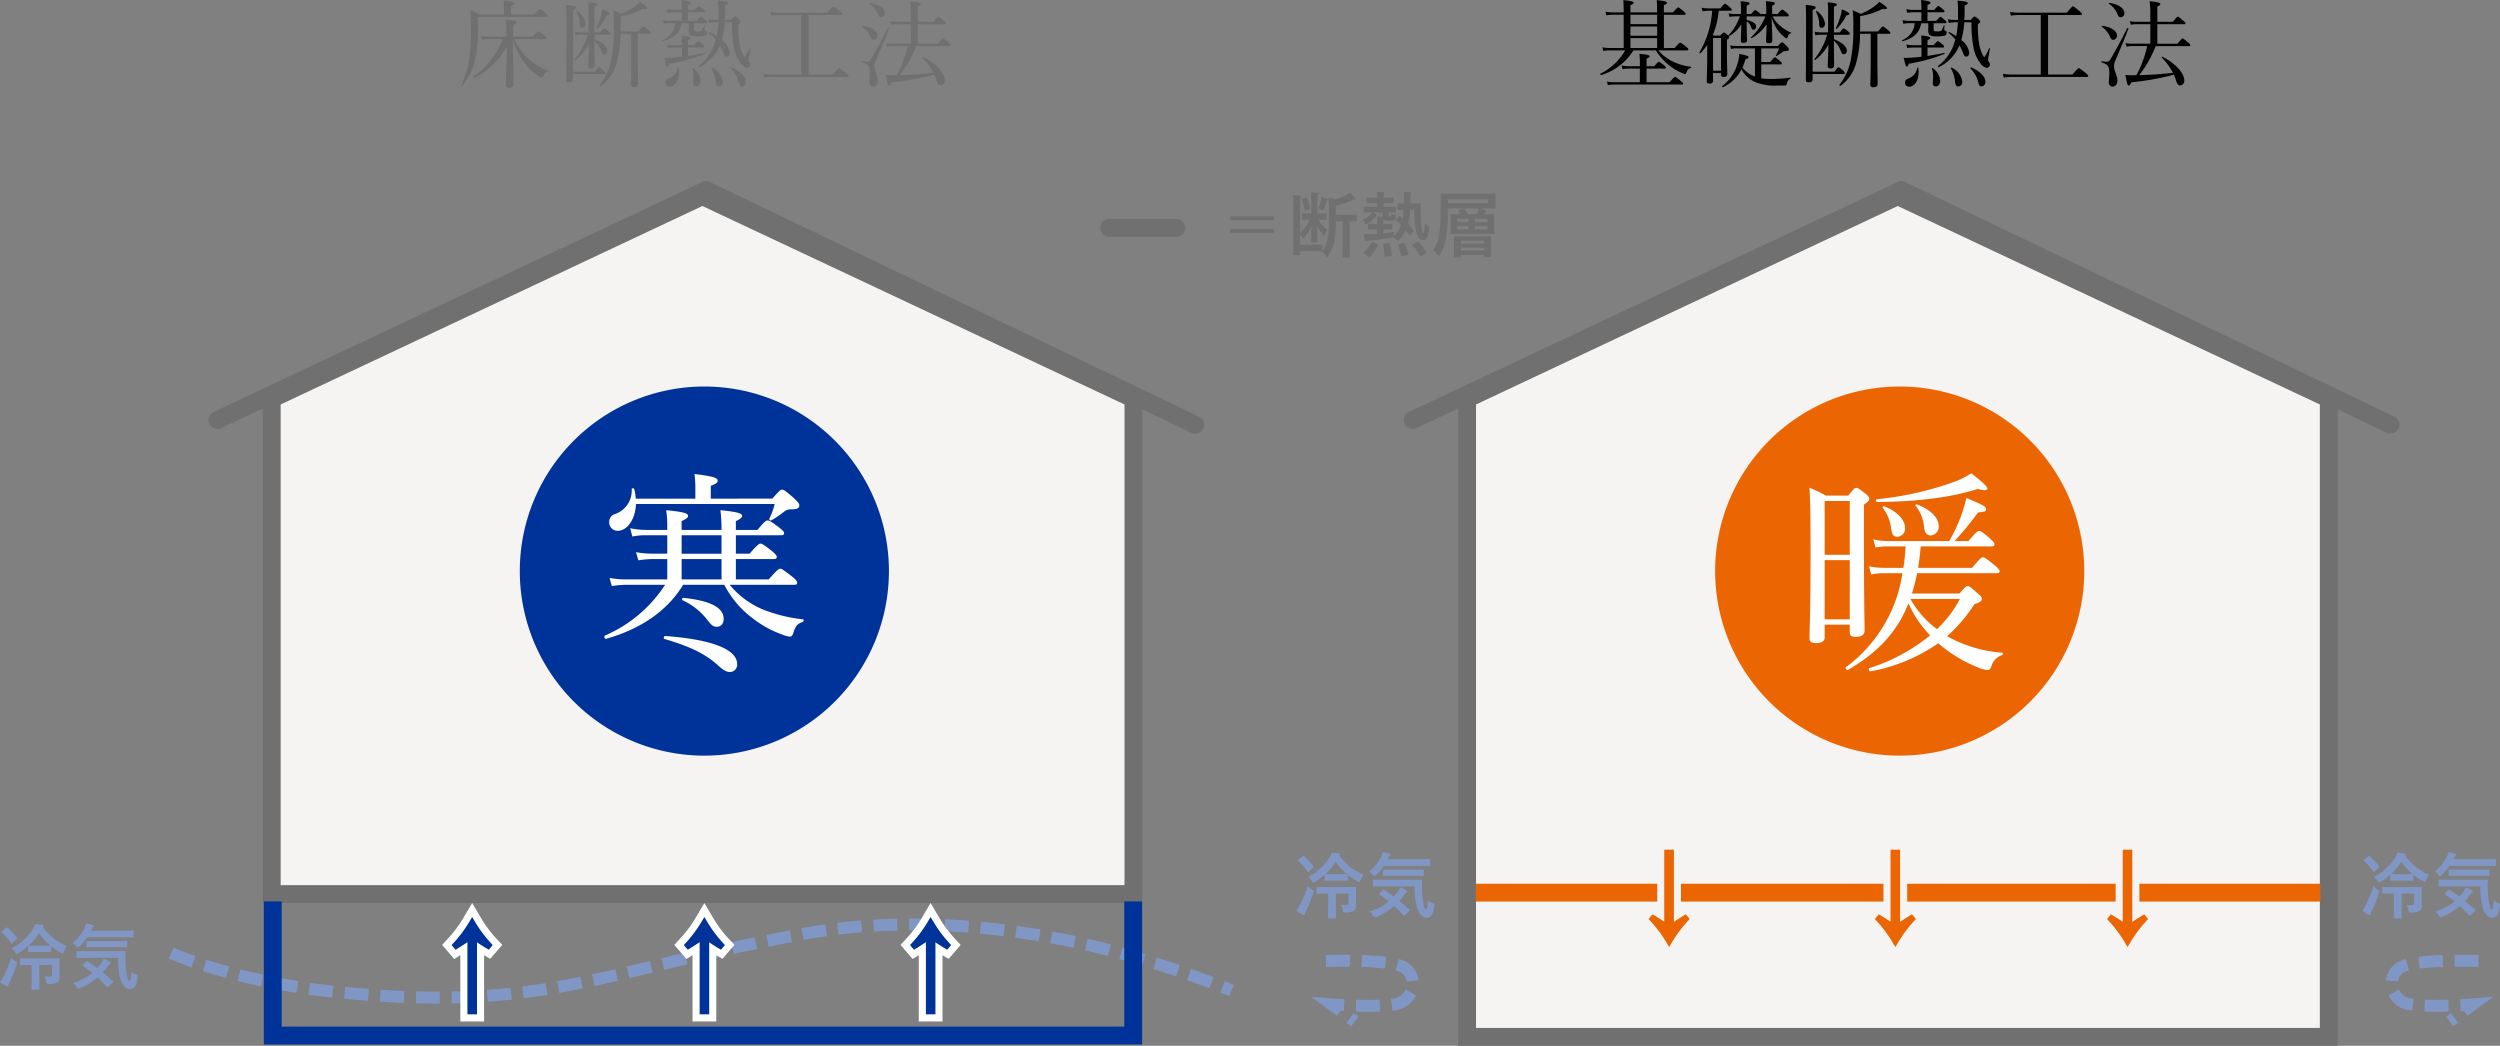 <svg xmlns="http://www.w3.org/2000/svg" width="419.911" height="175.656" viewBox="0 0 419.911 175.656">
  <rect x="0" y="0" width="419.911" height="175.656" fill="#808080" stroke="none"/>
  <g id="Group_76084" data-name="Group 76084" transform="translate(-765.178 -3458.064)">
    <path id="Path_381786" data-name="Path 381786" d="M-9277.915-12138.738s9.825,4.467,25.538,6.289,28.571,1.6,41.9-1.033,18.524-4.693,38.566-8.436,41.1-.256,53.183,3.141a168.46,168.46,0,0,1,18.915,6.328" transform="translate(10071.849 15756.881)" fill="none" stroke="#8097c6" stroke-width="2" stroke-dasharray="4 2"/>
    <path id="Path_381752" data-name="Path 381752" d="M5.048,0,3.669,2.34l0,0v.01l-.075.127A20.325,20.325,0,0,1,1.023,5.929L0,7.037,2.037,9.4l1.027-.645V19.895H7.05V8.763l1.031.614L10.1,7.038,9.073,5.929A20.3,20.3,0,0,1,6.506,2.474Z" transform="translate(916.436 3609.739)" fill="#fff"/>
    <path id="Path_381753" data-name="Path 381753" d="M3.348,0,2.984.619A21.573,21.573,0,0,1,.256,4.29L0,4.567l.586.682.308-.194c.605-.38,1.143-.728,1.739-1.127v12.2H4.081V3.95c.594.409,1.129.752,1.73,1.11l.305.182L6.7,4.568,6.441,4.29A21.583,21.583,0,0,1,3.713.619ZM2.342,3.105q.532-.71,1.006-1.46.478.755,1.016,1.472c-.153-.107-.305-.215-.46-.326l-.425-.3V2.332l-.11.075-.135-.1V2.5l-.416.284Z" transform="translate(918.136 3612.239)" fill="#eb6603"/>
    <path id="Path_381754" data-name="Path 381754" d="M2.49,14.869V2.3C1.683,2.848.979,3.314.1,3.864L0,3.743A21.934,21.934,0,0,0,2.782,0,21.934,21.934,0,0,0,5.564,3.743l-.1.12c-.893-.532-1.58-1-2.369-1.562V14.869Z" transform="translate(918.703 3613.072)" fill="#039" stroke="#039" stroke-width="1"/>
    <path id="Path_381752-2" data-name="Path 381752" d="M5.048,0,3.669,2.34l0,0v.01l-.075.127A20.325,20.325,0,0,1,1.023,5.929L0,7.037,2.037,9.4l1.027-.645V19.895H7.05V8.763l1.031.614L10.1,7.038,9.073,5.929A20.3,20.3,0,0,1,6.506,2.474Z" transform="translate(839.436 3609.739)" fill="#fff"/>
    <path id="Path_381753-2" data-name="Path 381753" d="M3.348,0,2.984.619A21.573,21.573,0,0,1,.256,4.29L0,4.567l.586.682.308-.194c.605-.38,1.143-.728,1.739-1.127v12.2H4.081V3.95c.594.409,1.129.752,1.73,1.11l.305.182L6.7,4.568,6.441,4.29A21.583,21.583,0,0,1,3.713.619ZM2.342,3.105q.532-.71,1.006-1.46.478.755,1.016,1.472c-.153-.107-.305-.215-.46-.326l-.425-.3V2.332l-.11.075-.135-.1V2.5l-.416.284Z" transform="translate(841.136 3612.239)" fill="#eb6603"/>
    <path id="Path_381754-2" data-name="Path 381754" d="M2.49,14.869V2.3C1.683,2.848.979,3.314.1,3.864L0,3.743A21.934,21.934,0,0,0,2.782,0,21.934,21.934,0,0,0,5.564,3.743l-.1.12c-.893-.532-1.58-1-2.369-1.562V14.869Z" transform="translate(841.703 3613.072)" fill="#039" stroke="#039" stroke-width="1"/>
    <path id="Path_381752-3" data-name="Path 381752" d="M5.048,0,3.669,2.34l0,0v.01l-.075.127A20.325,20.325,0,0,1,1.023,5.929L0,7.037,2.037,9.4l1.027-.645V19.895H7.05V8.763l1.031.614L10.1,7.038,9.073,5.929A20.3,20.3,0,0,1,6.506,2.474Z" transform="translate(878.436 3609.739)" fill="#fff"/>
    <path id="Path_381753-3" data-name="Path 381753" d="M3.348,0,2.984.619A21.573,21.573,0,0,1,.256,4.29L0,4.567l.586.682.308-.194c.605-.38,1.143-.728,1.739-1.127v12.2H4.081V3.95c.594.409,1.129.752,1.73,1.11l.305.182L6.7,4.568,6.441,4.29A21.583,21.583,0,0,1,3.713.619ZM2.342,3.105q.532-.71,1.006-1.46.478.755,1.016,1.472c-.153-.107-.305-.215-.46-.326l-.425-.3V2.332l-.11.075-.135-.1V2.5l-.416.284Z" transform="translate(880.136 3612.239)" fill="#eb6603"/>
    <path id="Path_381754-3" data-name="Path 381754" d="M2.49,14.869V2.3C1.683,2.848.979,3.314.1,3.864L0,3.743A21.934,21.934,0,0,0,2.782,0,21.934,21.934,0,0,0,5.564,3.743l-.1.12c-.893-.532-1.58-1-2.369-1.562V14.869Z" transform="translate(880.703 3613.072)" fill="#039" stroke="#039" stroke-width="1"/>
    <path id="Path_382252" data-name="Path 382252" d="M-4.224-5.376c.828,0,1.092.024,1.164.024.12,0,.132-.012.132-.132v-.852A10.387,10.387,0,0,0-1.3-5.256a.685.685,0,0,0,.276.1c.1,0,.144-.084.228-.288A3.252,3.252,0,0,1-.276-6.36,9.29,9.29,0,0,1-4.356-9.6c.12-.072.132-.108.132-.168s-.048-.132-.18-.144c-.408-.072-.828-.108-1.248-.144a3.21,3.21,0,0,1-.264.684A8.99,8.99,0,0,1-9.552-6.024a3.373,3.373,0,0,1,.576.708c.108.192.156.264.24.264A.686.686,0,0,0-8.46-5.16a10.955,10.955,0,0,0,1.632-1.2v.876c0,.12.012.132.132.132.072,0,.324-.024,1.164-.024ZM-5.532-6.444c-.84,0-1.092-.024-1.176-.024a9.207,9.207,0,0,0,1.74-2.088A9.8,9.8,0,0,0-3.084-6.468c-.084,0-.36.024-1.14.024ZM-2.808-3.2v1.572c0,.276-.084.372-.42.372A6.751,6.751,0,0,1-4.056-1.3a3.451,3.451,0,0,1,.3.9c.072.384.084.372.444.372a2.359,2.359,0,0,0,1.464-.3,1.057,1.057,0,0,0,.324-.864c0-.312-.024-.756-.024-1.224V-3.5c0-.444.024-.612.024-.684,0-.12-.012-.132-.132-.132-.072,0-.468.024-1.608.024H-6.456c-1.128,0-1.5-.024-1.572-.024-.132,0-.144.012-.144.132v.876c0,.12.012.132.144.132.072,0,.444-.024,1.572-.024h.24v2.8C-6.216.4-6.24.756-6.24.828c0,.12.012.132.132.132H-5.04c.12,0,.132-.012.132-.132,0-.06-.024-.432-.024-1.236V-3.2ZM-11.532-.348a6.991,6.991,0,0,0,1.008.672.517.517,0,0,0,.24.084c.084,0,.132-.072.144-.168a1.855,1.855,0,0,1,.18-.468A20.918,20.918,0,0,0-8.748-3.252a1.683,1.683,0,0,0,.072-.3c0-.108-.072-.168-.264-.288a4.251,4.251,0,0,1-.72-.612,18.945,18.945,0,0,1-1.3,3.2A4.562,4.562,0,0,1-11.532-.348Zm.336-8.544c-.108.108-.12.132-.024.216A10.035,10.035,0,0,1-9.684-6.9c.036.048.06.084.1.084s.06-.036.12-.084l.708-.672c.108-.108.12-.132.036-.24A10.769,10.769,0,0,0-10.3-9.468c-.084-.072-.132-.072-.252.024ZM8.316-4.4A13.511,13.511,0,0,0,8.64-1.032c.4,1.356,1,1.9,1.668,1.9.744,0,1.056-.528,1.26-1.908.06-.384.072-.42-.18-.516a2.121,2.121,0,0,1-.828-.516c-.084,1.14-.192,1.536-.336,1.536-.24,0-.288-.3-.444-.984a13.011,13.011,0,0,1-.228-2.328A13.449,13.449,0,0,1,9.564-5.4c0-.12-.024-.144-.144-.144-.072,0-.468.024-1.656.024H3.084c-1.164,0-1.572-.024-1.644-.024-.132,0-.144.012-.144.132v.9c0,.12.012.132.144.132.072,0,.48-.024,1.644-.024ZM2.388-3.264c-.12.12-.12.144-.012.216.552.372,1.08.768,1.584,1.176A9.088,9.088,0,0,1,.72-.18a2.683,2.683,0,0,1,.612.7c.12.2.18.276.264.276A.907.907,0,0,0,1.9.7,10.909,10.909,0,0,0,4.86-1.1C5.4-.612,5.916-.1,6.42.456c.048.048.084.072.12.072s.1-.036.168-.108l.672-.7a.185.185,0,0,0,.072-.132.206.206,0,0,0-.1-.144q-.828-.756-1.62-1.4a9.742,9.742,0,0,0,.828-1.032,1.154,1.154,0,0,1,.324-.348c.1-.06.156-.12.156-.192S7-3.66,6.888-3.744a4.591,4.591,0,0,0-1.032-.492,3.917,3.917,0,0,1-.36.672c-.228.312-.456.6-.7.876-.552-.42-1.092-.792-1.608-1.14-.1-.072-.12-.06-.24.048ZM9.12-7.86c1.176,0,1.572.024,1.644.024.132,0,.144-.012.144-.132v-.876c0-.12-.012-.132-.144-.132-.072,0-.468.024-1.644.024H3.756l.18-.372a.673.673,0,0,1,.2-.264c.048-.048.084-.072.084-.156s-.06-.132-.168-.168a8.1,8.1,0,0,0-1.092-.264,2.6,2.6,0,0,1-.216.636A7.072,7.072,0,0,1,.66-6.9a2.186,2.186,0,0,1,.612.552c.12.168.192.24.264.24s.144-.072.276-.2A9.231,9.231,0,0,0,3.12-7.86ZM8.1-6.192c1.128,0,1.524.024,1.6.024.12,0,.132-.012.132-.144v-.8c0-.12-.012-.132-.132-.132-.072,0-.468.024-1.6.024H4.716c-1.14,0-1.524-.024-1.584-.024-.12,0-.132.012-.132.132v.8c0,.132.012.144.132.144.06,0,.444-.024,1.584-.024Z" transform="translate(776.71 3623.349)" fill="#8097c6"/>
    <path id="Path_382245" data-name="Path 382245" d="M-4.224-5.376c.828,0,1.092.024,1.164.024.12,0,.132-.012.132-.132v-.852A10.387,10.387,0,0,0-1.3-5.256a.685.685,0,0,0,.276.1c.1,0,.144-.084.228-.288A3.252,3.252,0,0,1-.276-6.36,9.29,9.29,0,0,1-4.356-9.6c.12-.072.132-.108.132-.168s-.048-.132-.18-.144c-.408-.072-.828-.108-1.248-.144a3.21,3.21,0,0,1-.264.684A8.99,8.99,0,0,1-9.552-6.024a3.373,3.373,0,0,1,.576.708c.108.192.156.264.24.264A.686.686,0,0,0-8.46-5.16a10.955,10.955,0,0,0,1.632-1.2v.876c0,.12.012.132.132.132.072,0,.324-.024,1.164-.024ZM-5.532-6.444c-.84,0-1.092-.024-1.176-.024a9.207,9.207,0,0,0,1.74-2.088A9.8,9.8,0,0,0-3.084-6.468c-.084,0-.36.024-1.14.024ZM-2.808-3.2v1.572c0,.276-.084.372-.42.372A6.751,6.751,0,0,1-4.056-1.3a3.451,3.451,0,0,1,.3.9c.072.384.084.372.444.372a2.359,2.359,0,0,0,1.464-.3,1.057,1.057,0,0,0,.324-.864c0-.312-.024-.756-.024-1.224V-3.5c0-.444.024-.612.024-.684,0-.12-.012-.132-.132-.132-.072,0-.468.024-1.608.024H-6.456c-1.128,0-1.5-.024-1.572-.024-.132,0-.144.012-.144.132v.876c0,.12.012.132.144.132.072,0,.444-.024,1.572-.024h.24v2.8C-6.216.4-6.24.756-6.24.828c0,.12.012.132.132.132H-5.04c.12,0,.132-.012.132-.132,0-.06-.024-.432-.024-1.236V-3.2ZM-11.532-.348a6.991,6.991,0,0,0,1.008.672.517.517,0,0,0,.24.084c.084,0,.132-.072.144-.168a1.855,1.855,0,0,1,.18-.468A20.918,20.918,0,0,0-8.748-3.252a1.683,1.683,0,0,0,.072-.3c0-.108-.072-.168-.264-.288a4.251,4.251,0,0,1-.72-.612,18.945,18.945,0,0,1-1.3,3.2A4.562,4.562,0,0,1-11.532-.348Zm.336-8.544c-.108.108-.12.132-.024.216A10.035,10.035,0,0,1-9.684-6.9c.036.048.06.084.1.084s.06-.036.12-.084l.708-.672c.108-.108.12-.132.036-.24A10.769,10.769,0,0,0-10.3-9.468c-.084-.072-.132-.072-.252.024ZM8.316-4.4A13.511,13.511,0,0,0,8.64-1.032c.4,1.356,1,1.9,1.668,1.9.744,0,1.056-.528,1.26-1.908.06-.384.072-.42-.18-.516a2.121,2.121,0,0,1-.828-.516c-.084,1.14-.192,1.536-.336,1.536-.24,0-.288-.3-.444-.984a13.011,13.011,0,0,1-.228-2.328A13.449,13.449,0,0,1,9.564-5.4c0-.12-.024-.144-.144-.144-.072,0-.468.024-1.656.024H3.084c-1.164,0-1.572-.024-1.644-.024-.132,0-.144.012-.144.132v.9c0,.12.012.132.144.132.072,0,.48-.024,1.644-.024ZM2.388-3.264c-.12.12-.12.144-.012.216.552.372,1.08.768,1.584,1.176A9.088,9.088,0,0,1,.72-.18a2.683,2.683,0,0,1,.612.7c.12.2.18.276.264.276A.907.907,0,0,0,1.9.7,10.909,10.909,0,0,0,4.86-1.1C5.4-.612,5.916-.1,6.42.456c.048.048.084.072.12.072s.1-.036.168-.108l.672-.7a.185.185,0,0,0,.072-.132.206.206,0,0,0-.1-.144q-.828-.756-1.62-1.4a9.742,9.742,0,0,0,.828-1.032,1.154,1.154,0,0,1,.324-.348c.1-.06.156-.12.156-.192S7-3.66,6.888-3.744a4.591,4.591,0,0,0-1.032-.492,3.917,3.917,0,0,1-.36.672c-.228.312-.456.6-.7.876-.552-.42-1.092-.792-1.608-1.14-.1-.072-.12-.06-.24.048ZM9.12-7.86c1.176,0,1.572.024,1.644.024.132,0,.144-.012.144-.132v-.876c0-.12-.012-.132-.144-.132-.072,0-.468.024-1.644.024H3.756l.18-.372a.673.673,0,0,1,.2-.264c.048-.048.084-.072.084-.156s-.06-.132-.168-.168a8.1,8.1,0,0,0-1.092-.264,2.6,2.6,0,0,1-.216.636A7.072,7.072,0,0,1,.66-6.9a2.186,2.186,0,0,1,.612.552c.12.168.192.24.264.24s.144-.072.276-.2A9.231,9.231,0,0,0,3.12-7.86ZM8.1-6.192c1.128,0,1.524.024,1.6.024.12,0,.132-.012.132-.144v-.8c0-.12-.012-.132-.132-.132-.072,0-.468.024-1.6.024H4.716c-1.14,0-1.524-.024-1.584-.024-.12,0-.132.012-.132.132v.8c0,.132.012.144.132.144.06,0,.444-.024,1.584-.024Z" transform="translate(994.485 3611.349)" fill="#8097c6"/>
    <path id="Path_382242" data-name="Path 382242" d="M-4.224-5.376c.828,0,1.092.024,1.164.024.12,0,.132-.012.132-.132v-.852A10.387,10.387,0,0,0-1.3-5.256a.685.685,0,0,0,.276.1c.1,0,.144-.084.228-.288A3.252,3.252,0,0,1-.276-6.36,9.29,9.29,0,0,1-4.356-9.6c.12-.072.132-.108.132-.168s-.048-.132-.18-.144c-.408-.072-.828-.108-1.248-.144a3.21,3.21,0,0,1-.264.684A8.99,8.99,0,0,1-9.552-6.024a3.373,3.373,0,0,1,.576.708c.108.192.156.264.24.264A.686.686,0,0,0-8.46-5.16a10.955,10.955,0,0,0,1.632-1.2v.876c0,.12.012.132.132.132.072,0,.324-.024,1.164-.024ZM-5.532-6.444c-.84,0-1.092-.024-1.176-.024a9.207,9.207,0,0,0,1.74-2.088A9.8,9.8,0,0,0-3.084-6.468c-.084,0-.36.024-1.14.024ZM-2.808-3.2v1.572c0,.276-.084.372-.42.372A6.751,6.751,0,0,1-4.056-1.3a3.451,3.451,0,0,1,.3.9c.072.384.084.372.444.372a2.359,2.359,0,0,0,1.464-.3,1.057,1.057,0,0,0,.324-.864c0-.312-.024-.756-.024-1.224V-3.5c0-.444.024-.612.024-.684,0-.12-.012-.132-.132-.132-.072,0-.468.024-1.608.024H-6.456c-1.128,0-1.5-.024-1.572-.024-.132,0-.144.012-.144.132v.876c0,.12.012.132.144.132.072,0,.444-.024,1.572-.024h.24v2.8C-6.216.4-6.24.756-6.24.828c0,.12.012.132.132.132H-5.04c.12,0,.132-.012.132-.132,0-.06-.024-.432-.024-1.236V-3.2ZM-11.532-.348a6.991,6.991,0,0,0,1.008.672.517.517,0,0,0,.24.084c.084,0,.132-.072.144-.168a1.855,1.855,0,0,1,.18-.468A20.918,20.918,0,0,0-8.748-3.252a1.683,1.683,0,0,0,.072-.3c0-.108-.072-.168-.264-.288a4.251,4.251,0,0,1-.72-.612,18.945,18.945,0,0,1-1.3,3.2A4.562,4.562,0,0,1-11.532-.348Zm.336-8.544c-.108.108-.12.132-.024.216A10.035,10.035,0,0,1-9.684-6.9c.036.048.06.084.1.084s.06-.036.12-.084l.708-.672c.108-.108.12-.132.036-.24A10.769,10.769,0,0,0-10.3-9.468c-.084-.072-.132-.072-.252.024ZM8.316-4.4A13.511,13.511,0,0,0,8.64-1.032c.4,1.356,1,1.9,1.668,1.9.744,0,1.056-.528,1.26-1.908.06-.384.072-.42-.18-.516a2.121,2.121,0,0,1-.828-.516c-.084,1.14-.192,1.536-.336,1.536-.24,0-.288-.3-.444-.984a13.011,13.011,0,0,1-.228-2.328A13.449,13.449,0,0,1,9.564-5.4c0-.12-.024-.144-.144-.144-.072,0-.468.024-1.656.024H3.084c-1.164,0-1.572-.024-1.644-.024-.132,0-.144.012-.144.132v.9c0,.12.012.132.144.132.072,0,.48-.024,1.644-.024ZM2.388-3.264c-.12.12-.12.144-.012.216.552.372,1.08.768,1.584,1.176A9.088,9.088,0,0,1,.72-.18a2.683,2.683,0,0,1,.612.7c.12.2.18.276.264.276A.907.907,0,0,0,1.9.7,10.909,10.909,0,0,0,4.86-1.1C5.4-.612,5.916-.1,6.42.456c.048.048.084.072.12.072s.1-.036.168-.108l.672-.7a.185.185,0,0,0,.072-.132.206.206,0,0,0-.1-.144q-.828-.756-1.62-1.4a9.742,9.742,0,0,0,.828-1.032,1.154,1.154,0,0,1,.324-.348c.1-.06.156-.12.156-.192S7-3.66,6.888-3.744a4.591,4.591,0,0,0-1.032-.492,3.917,3.917,0,0,1-.36.672c-.228.312-.456.6-.7.876-.552-.42-1.092-.792-1.608-1.14-.1-.072-.12-.06-.24.048ZM9.12-7.86c1.176,0,1.572.024,1.644.024.132,0,.144-.012.144-.132v-.876c0-.12-.012-.132-.144-.132-.072,0-.468.024-1.644.024H3.756l.18-.372a.673.673,0,0,1,.2-.264c.048-.048.084-.072.084-.156s-.06-.132-.168-.168a8.1,8.1,0,0,0-1.092-.264,2.6,2.6,0,0,1-.216.636A7.072,7.072,0,0,1,.66-6.9a2.186,2.186,0,0,1,.612.552c.12.168.192.24.264.24s.144-.072.276-.2A9.231,9.231,0,0,0,3.12-7.86ZM8.1-6.192c1.128,0,1.524.024,1.6.024.12,0,.132-.012.132-.144v-.8c0-.12-.012-.132-.132-.132-.072,0-.468.024-1.6.024H4.716c-1.14,0-1.524-.024-1.584-.024-.12,0-.132.012-.132.132v.8c0,.132.012.144.132.144.06,0,.444-.024,1.584-.024Z" transform="translate(1173.485 3611.349)" fill="#8097c6"/>
    <g id="Path_381784" data-name="Path 381784" transform="translate(809.321 3506.351)" fill="#f5f4f2">
      <path d="M 146.234 101.889 L 1.5 101.889 L 1.5 18.699 L 73.831 -15.342 L 146.234 18.7 L 146.234 101.889 Z" stroke="none"/>
      <path d="M 73.831 -13.685 L 3 19.651 L 3 100.389 L 144.734 100.389 L 144.734 19.652 L 73.831 -13.685 M 73.83 -17 L 147.734 17.747 L 147.734 103.389 L 0 103.389 L 0 17.747 L 73.83 -17 Z" stroke="none" fill="#717071"/>
    </g>
    <g id="Path_381791" data-name="Path 381791" transform="translate(1010.096 3506.351)" fill="#f5f4f2">
      <path d="M 146.234 125.869 L 1.5 125.869 L 1.5 18.699 L 73.831 -15.342 L 146.234 18.7 L 146.234 125.869 Z" stroke="none"/>
      <path d="M 73.831 -13.685 L 3 19.651 L 3 124.369 L 144.734 124.369 L 144.734 19.652 L 73.831 -13.685 M 73.83 -17 L 147.734 17.747 L 147.734 127.369 L 0 127.369 L 0 17.747 L 73.83 -17 Z" stroke="none" fill="#717071"/>
    </g>
    <path id="Path_382249" data-name="Path 382249" d="M82.075,0,0,38.608" transform="translate(801.7 3489.995)" fill="none" stroke="#717071" stroke-linecap="round" stroke-width="3"/>
    <path id="Path_382247" data-name="Path 382247" d="M82.075,0,0,38.608" transform="translate(1002.475 3489.995)" fill="none" stroke="#717071" stroke-linecap="round" stroke-width="3"/>
    <path id="Path_382251" data-name="Path 382251" d="M11.285,0H0" transform="translate(951.48 3496.351)" fill="none" stroke="#717071" stroke-linecap="round" stroke-width="3"/>
    <path id="Path_381788" data-name="Path 381788" d="M0,0,82.157,39.413" transform="translate(883.774 3489.995)" fill="none" stroke="#717071" stroke-linecap="round" stroke-width="3"/>
    <path id="Path_381792" data-name="Path 381792" d="M0,0,82.157,39.413" transform="translate(1084.55 3489.995)" fill="none" stroke="#717071" stroke-linecap="round" stroke-width="3"/>
    <path id="Path_381787" data-name="Path 381787" d="M-2649.164-11562.991v22.527h144.524v-22.527" transform="translate(3460.155 15172.464)" fill="none" stroke="#039" stroke-width="3"/>
    <path id="Path_381790" data-name="Path 381790" d="M-2649.164-11540.464H-2507.3" transform="translate(3662.222 15148.464)" fill="none" stroke="#eb6603" stroke-width="3"/>
    <path id="Path_382250" data-name="Path 382250" d="M-21.648-3.84v.672h7.3V-3.84Zm0-2.124v.672h7.3v-.672Zm14.82.576c.864,0,1.128.024,1.212.024.12,0,.132-.012.132-.144v-.8c0-.12-.012-.132-.132-.132-.084,0-.348.024-1.212.024h-.2V-8.712a2.2,2.2,0,0,1,.072-.84.515.515,0,0,0,.06-.18c0-.072-.06-.108-.192-.12-.288-.036-.684-.072-1.032-.1a11.96,11.96,0,0,1,.06,1.332v2.2h-.2c-.852,0-1.128-.024-1.2-.024-.12,0-.132.012-.132.132v.8c0,.132.012.144.132.144.072,0,.336-.024,1.128-.024a6.369,6.369,0,0,1-1.6,2.2V-8.016a3.379,3.379,0,0,1,.06-1.068A.457.457,0,0,0-9.8-9.312q0-.09-.144-.108c-.348-.036-.84-.072-1.188-.084.048.564.06.96.06,1.728V-1.14c0,1-.024,1.488-.024,1.572,0,.12.012.132.132.132h.912c.12,0,.12-.012.12-.132V-.084h2.388c.828,0,1.152.024,1.212.024a.237.237,0,0,0,.108-.012l-.036.048a2.992,2.992,0,0,1,.648.708c.1.144.156.216.2.216s.12-.084.216-.228A7.517,7.517,0,0,0-4.188-1.8,18.373,18.373,0,0,0-3.96-5.112h1.188V-.84C-2.772.3-2.8.756-2.8.828c0,.12.012.132.144.132H-1.7c.108,0,.12-.012.12-.132,0-.072-.024-.528-.024-1.668V-5.112c.72.012,1.008.024,1.068.024.108,0,.12-.012.12-.132v-.888c0-.12-.012-.132-.12-.132-.072,0-.48.024-1.632.024H-3.96V-7.752a11.3,11.3,0,0,0,2.628-.84,1.606,1.606,0,0,1,.48-.144c.108-.012.18-.06.18-.132A.317.317,0,0,0-.756-9.1a5.1,5.1,0,0,0-.816-.864,3.167,3.167,0,0,1-.624.432,7.375,7.375,0,0,1-1.9.708,7.473,7.473,0,0,0-1.08-.228c.048.7.072,1.4.072,2.112v1.308A19.445,19.445,0,0,1-5.256-2.58a6.033,6.033,0,0,1-.96,2.5A.266.266,0,0,0-6.2-.192v-.9c0-.12-.012-.132-.132-.132-.06,0-.336.024-1.212.024H-9.936V-2.88a2.956,2.956,0,0,1,.36.4c.1.12.144.18.192.18s.1-.048.18-.144A6.678,6.678,0,0,0-8.04-4.32c-.024,1.188-.048,1.968-.048,2.6,0,.12.012.132.144.132h.792c.12,0,.132-.012.132-.132,0-.648-.036-1.452-.048-2.676a7.09,7.09,0,0,0,.936,1.524c.1.12.156.18.2.18s.084-.048.12-.132a2.733,2.733,0,0,1,.5-.8,5.985,5.985,0,0,1-1.56-1.764ZM-6.9-7.224a1.876,1.876,0,0,1,.6.216.447.447,0,0,0,.18.072c.06,0,.1-.048.144-.18a10.057,10.057,0,0,0,.456-1.26,1.053,1.053,0,0,1,.12-.276.1.1,0,0,0,.072-.108c0-.072-.06-.12-.144-.156a8.279,8.279,0,0,0-.876-.252,3.273,3.273,0,0,1-.06.456A7.728,7.728,0,0,1-6.9-7.224Zm-2.616-1.7c-.156.048-.168.084-.12.2a7.813,7.813,0,0,1,.444,1.632c.024.144.072.144.216.108l.564-.156c.132-.036.144-.06.12-.216a7.912,7.912,0,0,0-.48-1.62c-.048-.12-.072-.144-.2-.108Zm13.464,2.3v.744C3.7-5.9,3.24-5.94,2.94-5.94a4.759,4.759,0,0,1,.048.816v.444h-.2c-.864,0-1.14-.024-1.212-.024-.12,0-.132.012-.132.132V-3.9c0,.12.012.132.132.132.072,0,.348-.024,1.212-.024h.18v.78c-.3.024-.588.048-.888.06-.54.024-.84.024-1.3.012A6.307,6.307,0,0,0,.948-1.932c.024.108.084.168.156.168a.728.728,0,0,0,.216-.06,1.908,1.908,0,0,1,.528-.084C2.9-1.992,4.1-2.16,5.3-2.352a1.363,1.363,0,0,0,.36-.084,2.41,2.41,0,0,1,.588.4c.144.144.216.216.276.216S6.66-1.9,6.78-2.04A6.636,6.636,0,0,0,7.788-3.576c.192.24.372.492.564.756.084.108.108.1.24-.024l.48-.48a.229.229,0,0,0,.084-.144.394.394,0,0,0-.072-.144A11.825,11.825,0,0,0,8.2-4.7a11.874,11.874,0,0,0,.336-2.352l.7-.012a17.626,17.626,0,0,0,.288,3.54c.192.912.6,1.584,1.14,1.584s.912-.312,1.068-2c.024-.276.036-.312-.2-.432a2.31,2.31,0,0,1-.54-.348c-.06,1.344-.12,1.572-.228,1.572-.144,0-.24-.228-.348-1.32-.072-.7-.108-1.644-.108-2.244,0-.384,0-.8.012-1.284,0-.12-.024-.144-.132-.144-.072,0-.312.012-1.02.024l-.576.012v-.66A2.594,2.594,0,0,1,8.64-9.6a.794.794,0,0,0,.072-.264c0-.06-.084-.12-.228-.132-.36-.036-.648-.048-1.032-.06A9.355,9.355,0,0,1,7.512-8.7c0,.216,0,.408-.012.612-.684,0-.912-.024-.972-.024-.12,0-.132,0-.132.12v.852c0,.12.012.132.132.132.072,0,.276-.024.936-.036a9.972,9.972,0,0,1-.156,1.452L6.852-6c-.084-.072-.1-.048-.216.072l-.408.444c-.06.06-.084.1-.084.132s.024.048.072.1c.276.24.528.492.78.756a5.017,5.017,0,0,1-1.26,1.872l.012-.156a2.849,2.849,0,0,1,.1-.576c-.6.108-1.2.18-1.8.252v-.684h.168c.864,0,1.14.024,1.212.024.12,0,.132-.012.132-.132v-.672c0-.12-.012-.132-.132-.132-.072,0-.348.024-1.212.024h-.18v-.468a2.622,2.622,0,0,1,.012-.336c.12.168.408.264.948.264.636,0,.816-.06.96-.216a.821.821,0,0,0,.2-.408c.072-.288.048-.3-.228-.36a2.486,2.486,0,0,1-.5-.168.71.71,0,0,1-.072.336.182.182,0,0,1-.168.084.528.528,0,0,1-.192-.024c-.084-.036-.1-.1-.1-.228v-.42c.756.012,1.044.024,1.116.024.12,0,.132-.012.132-.132V-7.44c0-.108-.012-.12-.132-.12-.072,0-.42.012-1.452.012H4.08v-.624h.288c.924,0,1.212.024,1.284.024.12,0,.132-.012.132-.132v-.672c0-.12-.012-.132-.132-.132-.072,0-.36.024-1.284.024H4.08a1.639,1.639,0,0,1,.06-.624.4.4,0,0,0,.06-.192c0-.06-.072-.1-.192-.108-.288-.036-.684-.072-1.068-.084A5.547,5.547,0,0,1,3-9.06H2.652c-.924,0-1.224-.024-1.3-.024-.12,0-.132.012-.132.132v.672c0,.12.012.132.132.132.072,0,.372-.024,1.3-.024H3v.624H2.316C1.284-7.548.936-7.56.864-7.56c-.108,0-.12.012-.12.12v.708c0,.12.012.132.12.132.06,0,.372-.012,1.212-.024a1.011,1.011,0,0,1-.132.252,2.742,2.742,0,0,1-1.356.936,1.677,1.677,0,0,1,.336.552c.072.192.108.264.192.264a1.054,1.054,0,0,0,.252-.108A3.758,3.758,0,0,0,2.652-5.8a.987.987,0,0,1,.216-.228c.072-.048.084-.084.084-.132s-.048-.108-.168-.18a6.4,6.4,0,0,0-.576-.288ZM2.328-1.608c-.18-.072-.192-.084-.252.024A5.25,5.25,0,0,1,.78.06C.672.144.672.168.828.288l.7.528c.072.048.108.072.144.072s.072-.024.12-.072a7.931,7.931,0,0,0,1.368-1.86c.048-.132.048-.144-.12-.228Zm6.72.3c-.156.072-.156.108-.084.2A9.272,9.272,0,0,1,10.152.708c.048.108.084.108.228.036l.78-.432c.144-.084.156-.12.1-.228A11.145,11.145,0,0,0,9.984-1.632c-.084-.084-.12-.084-.264-.012ZM5.268.744C5.412.732,5.436.7,5.436.576a10.965,10.965,0,0,0-.24-1.86C5.172-1.4,5.16-1.416,5-1.4l-.78.06c-.168.012-.2.036-.18.168a11.5,11.5,0,0,1,.18,1.86c0,.132.024.132.192.12ZM8.052.588C8.22.552,8.232.516,8.208.4a10.1,10.1,0,0,0-.576-1.764c-.06-.132-.1-.12-.24-.1l-.744.132c-.168.024-.192.06-.144.18A8.733,8.733,0,0,1,7,.636c.024.12.048.132.216.108Zm10.2-6.876a6.655,6.655,0,0,0-.5-.864c-.084-.108-.084-.12-.252-.072l-.756.2c-.156.036-.168.06-.1.18.12.192.228.372.324.552-1.044,0-1.44-.024-1.5-.024-.132,0-.144.012-.144.132,0,.072.024.324.024.96v1.152c0,.612-.024.876-.024.948,0,.12.012.132.144.132.072,0,.48-.024,1.644-.024H20.88c1.164,0,1.584.024,1.656.024.12,0,.132-.012.132-.132,0-.072-.024-.336-.024-.948V-5.22c0-.636.024-.888.024-.96,0-.12-.012-.132-.132-.132-.072,0-.492.024-1.62.024l.072-.1a.579.579,0,0,1,.216-.252.232.232,0,0,0,.144-.192c0-.072-.06-.12-.156-.156a8.094,8.094,0,0,0-.948-.288h.864c1.164,0,1.572.024,1.644.024.132,0,.144-.012.144-.132,0-.06-.024-.24-.024-.768v-.708c0-.528.024-.708.024-.78,0-.12-.012-.12-.144-.12-.072,0-.48.012-1.644.012H15.432c-1.152,0-1.572-.012-1.644-.012-.132,0-.144,0-.144.12,0,.072.024.9.024,2.712a25.348,25.348,0,0,1-.24,3.9,6.512,6.512,0,0,1-1.044,2.8,3.472,3.472,0,0,1,.792.708c.108.132.168.192.216.192S13.5.6,13.584.444a9.086,9.086,0,0,0,1.044-3.1,27.319,27.319,0,0,0,.252-3.924v-.7h5.2a3.842,3.842,0,0,1-.2.576c-.048.108-.132.252-.216.408Zm3.384-1.884H14.88v-.636h6.756Zm-.12,2.64v.54H19.428v-.54Zm0,1.764H19.428V-4.3h2.088ZM16.452-4.992v-.54H18.36v.54Zm0,1.224V-4.3H18.36v.528ZM16.944.948c.108,0,.12,0,.12-.12V.54h3.864V.792c0,.12.012.132.132.132h.948c.12,0,.132-.012.132-.132,0-.072-.024-.324-.024-1.644V-1.6c0-.516.024-.792.024-.864,0-.12-.012-.132-.132-.132-.084,0-.456.024-1.56.024H17.58c-1.092,0-1.488-.024-1.56-.024-.12,0-.132.012-.132.132,0,.084.024.36.024,1V-.84c0,1.344-.024,1.584-.024,1.668,0,.12.012.12.132.12Zm.12-1.14V-.7h3.864v.5Zm0-1.644h3.864v.492H17.064Z" transform="translate(993.49 3500.351)" fill="#717071"/>
    <path id="Path_382246" data-name="Path 382246" d="M31,0A31,31,0,1,1,0,31,31,31,0,0,1,31,0Z" transform="translate(852.485 3522.985)" fill="#039"/>
    <path id="Path_382243" data-name="Path 382243" d="M31,0A31,31,0,1,1,0,31,31,31,0,0,1,31,0Z" transform="translate(1053.26 3522.985)" fill="#eb6603"/>
    <path id="Path_382248" data-name="Path 382248" d="M-6.228-12.6h-6.7a14.979,14.979,0,0,1-2.988-.252l.36,1.368a18.509,18.509,0,0,1,2.7-.216h6.264A22.78,22.78,0,0,1-16.7-3.168c-.216.108-.036.612.216.54C-10.908-4.212-6.3-7.164-3.564-11.7H3.348a16.36,16.36,0,0,0,5,5.8,17.055,17.055,0,0,0,4.716,2.556,5.081,5.081,0,0,0,1.3.36c.216,0,.4-.144.54-.5.432-1.4.684-1.62,1.62-1.98.18-.072.216-.4.036-.432A25.793,25.793,0,0,1,9.9-7.524,14.509,14.509,0,0,1,4.248-11.7H15.12c.36,0,.468-.108.468-.36s-.18-.468-.828-1.008C13.248-14.22,13-14.4,12.744-14.4c-.216,0-.5.18-1.944,1.8H5.292v-3.42h6.372c.36,0,.5-.108.5-.36,0-.216-.18-.432-.792-.972-1.44-1.116-1.692-1.26-1.944-1.26-.216,0-.468.144-1.836,1.692h-2.3v-3.1h7.632c.36,0,.468-.108.468-.36,0-.216-.144-.4-.828-.936C11.2-22.356,10.872-22.5,10.62-22.5s-.5.144-1.692,1.584H5.292v-1.476c.828-.4,1.044-.612,1.044-.864,0-.36-.36-.648-3.636-.972a25.539,25.539,0,0,1,.18,3.312h-6.7v-1.476c.864-.4,1.08-.612,1.08-.864,0-.36-.288-.648-3.672-.972a16.919,16.919,0,0,1,.18,2.844v.468H-9.792a12.022,12.022,0,0,1-2.664-.288l.36,1.4a10.868,10.868,0,0,1,2.268-.216h3.6v3.1H-8.676a16.529,16.529,0,0,1-2.808-.252l.4,1.368A16.121,16.121,0,0,1-8.64-16.02h2.412Zm2.412,0v-3.42h6.7v3.42Zm6.7-7.416v3.1h-6.7v-3.1Zm8.928-5.256a11.331,11.331,0,0,1-.9,2.484c-.072.144.144.36.288.288a14.984,14.984,0,0,0,2.016-1.332,1.894,1.894,0,0,1,1.332-.54c1.044,0,1.4-.18,1.4-.684,0-.252-.18-.5-.936-1.224-1.4-1.224-1.692-1.4-1.98-1.4-.216,0-.4.144-1.62,1.512H1.08v-2.16c.9-.324,1.152-.54,1.152-.864,0-.4-.4-.684-3.888-1.116a21.5,21.5,0,0,1,.144,2.232v1.908H-11.52a8.5,8.5,0,0,0-.252-1.584c-.036-.18-.432-.216-.432-.036a4.165,4.165,0,0,1-2.7,4.176,1.378,1.378,0,0,0-1.08,1.476,1.407,1.407,0,0,0,1.44,1.368c1.548,0,2.952-1.872,3.06-4.5ZM2.052-4.644c.756,0,1.188-.5,1.188-1.332,0-1.872-2.2-3.06-6.768-3.528-.18-.036-.288.324-.144.4A10.993,10.993,0,0,1,.468-5.832C1.188-4.9,1.512-4.644,2.052-4.644Zm2.268,7.6A1.236,1.236,0,0,0,5.508,1.62c0-2.448-4.176-4.14-12.1-4.716-.216,0-.324.432-.108.5C-2.412-1.332.036-.18,2.3,1.836,3.2,2.664,3.708,2.952,4.32,2.952Z" transform="translate(883.485 3567.985)" fill="#fff"/>
    <path id="Path_382244" data-name="Path 382244" d="M2.052-10.224a27.971,27.971,0,0,0,.864-3.42H16.308c.324,0,.468-.108.468-.324s-.18-.468-.828-1.008c-1.476-1.188-1.728-1.332-1.98-1.332-.216,0-.468.144-1.8,1.764H3.1c.18-1.188.324-2.412.432-3.6h11.88c.4,0,.5-.108.5-.36,0-.216-.18-.468-.756-.972-1.3-1.152-1.584-1.26-1.8-1.26-.252,0-.5.144-1.8,1.692H9.216a54.825,54.825,0,0,0,3.96-4.824c1.188-.036,1.332-.216,1.332-.54,0-.432-.612-.756-3.312-1.872a22.906,22.906,0,0,1-.828,2.844,25.781,25.781,0,0,1-2.052,4.392H-1.908a10.223,10.223,0,0,1-2.52-.288l.36,1.368a11.646,11.646,0,0,1,2.16-.18H1.008c-.108,1.188-.18,2.412-.4,3.6H-2.7A12.031,12.031,0,0,1-5.148-14.8l.36,1.368a11.063,11.063,0,0,1,2.052-.216h3.2a24.045,24.045,0,0,1-9.5,15.8c-.18.144.144.576.36.432,5-2.88,8.244-6.372,10.152-11.16A18.594,18.594,0,0,0,5.112-3.2,30.964,30.964,0,0,1-5.076,2.3c-.252.072-.072.576.18.54A29.242,29.242,0,0,0,6.48-1.872a23.458,23.458,0,0,0,6.876,4.14,4.977,4.977,0,0,0,1.44.36c.216,0,.432-.144.612-.648a2.692,2.692,0,0,1,1.8-1.872c.144-.036.144-.4,0-.4A22.2,22.2,0,0,1,7.956-3.06a26.043,26.043,0,0,0,4.608-5.4c.9-.252,1.224-.5,1.224-.864,0-.252-.108-.432-.612-.864-1.3-1.152-1.512-1.3-1.764-1.3-.216,0-.4.144-1.4,1.26Zm8.064.9A19.325,19.325,0,0,1,6.264-4.248,15.906,15.906,0,0,1,1.8-9.324ZM-12.6-5h4.212V-3.78c0,.612.252.828,1.008.828C-6.444-2.952-5.9-3.312-5.9-4c0-1.368-.108-5.652-.108-15.336v-5.832c.72-.468.9-.72.9-.972,0-.216-.144-.468-.648-.864-1.08-.864-1.3-.972-1.548-.972-.216,0-.4.108-1.332,1.3h-3.744a28.245,28.245,0,0,0-2.772-1.332c.144,2.592.18,5.364.18,10.98,0,10.224-.18,12.672-.18,14.256,0,.648.324.864,1.044.864,1.008,0,1.512-.288,1.512-1.008Zm0-10.836h4.212V-5.9H-12.6Zm4.212-.9H-12.6v-9.036h4.212ZM5.22-19.98a1.467,1.467,0,0,0,1.332-1.584c0-1.332-1.26-2.7-3.636-3.636-.144-.036-.36.108-.252.216A6.623,6.623,0,0,1,4.1-21.276C4.212-20.448,4.572-19.98,5.22-19.98Zm-5.58.216A1.37,1.37,0,0,0,.9-21.276c0-1.3-1.332-2.772-3.492-3.6-.144-.036-.36.108-.288.216A6.853,6.853,0,0,1-1.44-21.2C-1.3-20.088-1.044-19.764-.36-19.764ZM-3.78-25.6c6.552-.072,12.132-.684,16.92-2.2a4,4,0,0,0,1.08.216c.36,0,.5-.108.5-.288,0-.324-.72-1.008-2.7-2.556a13.663,13.663,0,0,1-3.168,1.548A54.164,54.164,0,0,1-3.852-26.064C-4.068-26.028-4-25.6-3.78-25.6Z" transform="translate(1084.26 3567.985)" fill="#fff"/>
    <path id="Path_381793" data-name="Path 381793" d="M-3673.605-11444.511s9.286-.359,12.485.791,2.58,5.91-.929,6.484-10.64,0-10.64,0l3.915,2.877" transform="translate(4661.511 15063.992)" fill="none" stroke="#8097c6" stroke-width="2" stroke-dasharray="4 2"/>
    <path id="Path_381794" data-name="Path 381794" d="M-3659.035-11444.511s-9.286-.359-12.485.791-2.58,5.91.929,6.484,10.64,0,10.64,0l-3.915,2.877" transform="translate(4840.511 15063.992)" fill="none" stroke="#8097c6" stroke-width="2" stroke-dasharray="4 2"/>
    <path id="Path_381752-4" data-name="Path 381752" d="M5.048,0,3.669,2.34l0,0v.01l-.075.127A20.325,20.325,0,0,1,1.023,5.929L0,7.037,2.037,9.4l1.027-.645V19.895H7.05V8.763l1.031.614L10.1,7.038,9.073,5.929A20.3,20.3,0,0,1,6.506,2.474Z" transform="translate(1050.583 3619.484) rotate(180)" fill="#f5f4f2"/>
    <path id="Path_381753-4" data-name="Path 381753" d="M3.348,0,2.984.619A21.573,21.573,0,0,1,.256,4.29L0,4.567l.586.682.308-.194c.605-.38,1.143-.728,1.739-1.127v12.2H4.081V3.95c.594.409,1.129.752,1.73,1.11l.305.182L6.7,4.568,6.441,4.29A21.583,21.583,0,0,1,3.713.619ZM2.342,3.105q.532-.71,1.006-1.46.478.755,1.016,1.472c-.153-.107-.305-.215-.46-.326l-.425-.3V2.332l-.11.075-.135-.1V2.5l-.416.284Z" transform="translate(1048.883 3616.985) rotate(180)" fill="#eb6603"/>
    <path id="Path_381754-4" data-name="Path 381754" d="M2.49,14.869V2.3C1.683,2.848.979,3.314.1,3.864L0,3.743A21.934,21.934,0,0,0,2.782,0,21.934,21.934,0,0,0,5.564,3.743l-.1.12c-.893-.532-1.58-1-2.369-1.562V14.869Z" transform="translate(1048.316 3616.151) rotate(180)" fill="#eb6603" stroke="#eb6603" stroke-width="1"/>
    <path id="Path_381752-5" data-name="Path 381752" d="M5.048,0,3.669,2.34l0,0v.01l-.075.127A20.325,20.325,0,0,1,1.023,5.929L0,7.037,2.037,9.4l1.027-.645V19.895H7.05V8.763l1.031.614L10.1,7.038,9.073,5.929A20.3,20.3,0,0,1,6.506,2.474Z" transform="translate(1127.583 3619.484) rotate(180)" fill="#f5f4f2"/>
    <path id="Path_381753-5" data-name="Path 381753" d="M3.348,0,2.984.619A21.573,21.573,0,0,1,.256,4.29L0,4.567l.586.682.308-.194c.605-.38,1.143-.728,1.739-1.127v12.2H4.081V3.95c.594.409,1.129.752,1.73,1.11l.305.182L6.7,4.568,6.441,4.29A21.583,21.583,0,0,1,3.713.619ZM2.342,3.105q.532-.71,1.006-1.46.478.755,1.016,1.472c-.153-.107-.305-.215-.46-.326l-.425-.3V2.332l-.11.075-.135-.1V2.5l-.416.284Z" transform="translate(1125.883 3616.985) rotate(180)" fill="#eb6603"/>
    <path id="Path_381754-5" data-name="Path 381754" d="M2.49,14.869V2.3C1.683,2.848.979,3.314.1,3.864L0,3.743A21.934,21.934,0,0,0,2.782,0,21.934,21.934,0,0,0,5.564,3.743l-.1.12c-.893-.532-1.58-1-2.369-1.562V14.869Z" transform="translate(1125.316 3616.151) rotate(180)" fill="#eb6603" stroke="#eb6603" stroke-width="1"/>
    <path id="Path_381752-6" data-name="Path 381752" d="M5.048,0,3.669,2.34l0,0v.01l-.075.127A20.325,20.325,0,0,1,1.023,5.929L0,7.037,2.037,9.4l1.027-.645V19.895H7.05V8.763l1.031.614L10.1,7.038,9.073,5.929A20.3,20.3,0,0,1,6.506,2.474Z" transform="translate(1088.583 3619.484) rotate(180)" fill="#f5f4f2"/>
    <path id="Path_381753-6" data-name="Path 381753" d="M3.348,0,2.984.619A21.573,21.573,0,0,1,.256,4.29L0,4.567l.586.682.308-.194c.605-.38,1.143-.728,1.739-1.127v12.2H4.081V3.95c.594.409,1.129.752,1.73,1.11l.305.182L6.7,4.568,6.441,4.29A21.583,21.583,0,0,1,3.713.619ZM2.342,3.105q.532-.71,1.006-1.46.478.755,1.016,1.472c-.153-.107-.305-.215-.46-.326l-.425-.3V2.332l-.11.075-.135-.1V2.5l-.416.284Z" transform="translate(1086.883 3616.985) rotate(180)" fill="#eb6603"/>
    <path id="Path_381754-6" data-name="Path 381754" d="M2.49,14.869V2.3C1.683,2.848.979,3.314.1,3.864L0,3.743A21.934,21.934,0,0,0,2.782,0,21.934,21.934,0,0,0,5.564,3.743l-.1.12c-.893-.532-1.58-1-2.369-1.562V14.869Z" transform="translate(1086.316 3616.151) rotate(180)" fill="#eb6603" stroke="#eb6603" stroke-width="1"/>
    <path id="Path_382253" data-name="Path 382253" d="M-26.944-6.864c.144,0,.208-.048.208-.144,0-.112-.08-.208-.416-.48-.736-.624-.864-.672-.976-.672-.1,0-.208.08-.912.9h-3.312V-9.232c.464-.176.544-.288.544-.432,0-.224-.256-.32-1.792-.48a15.662,15.662,0,0,1,.1,2.32v.56h-2.9a7.123,7.123,0,0,1-1.376-.112l.16.624a9.234,9.234,0,0,1,1.248-.112H-34.1A14.157,14.157,0,0,1-39.04-.544c-.1.064.064.256.16.208a12.693,12.693,0,0,0,5.456-5.3C-33.472-2.8-33.6.128-33.6.832c0,.336.192.512.592.512.464,0,.7-.192.7-.56,0-.752-.048-4.08-.144-7.536A12.564,12.564,0,0,0-30.4-2.768,10.624,10.624,0,0,0-28.128-.64a1.461,1.461,0,0,0,.56.288c.128,0,.208-.1.336-.384.192-.464.336-.576.768-.656.064-.016.112-.144.048-.16a9.812,9.812,0,0,1-3.232-1.856,10.107,10.107,0,0,1-2.56-3.456Zm-5.792-4.128v-1.376c.432-.192.592-.32.592-.448,0-.176-.208-.32-1.84-.512a9.139,9.139,0,0,1,.08,1.2v1.136H-38.1a8.63,8.63,0,0,0-1.472-.768c.08.96.1,1.552.1,2.96a37.055,37.055,0,0,1-.272,5.264A15.039,15.039,0,0,1-41.1.864c-.048.08.144.192.208.112A10.749,10.749,0,0,0-38.768-3.44a26.611,26.611,0,0,0,.512-6.1v-1.056h11.5c.16,0,.224-.064.224-.16s-.048-.208-.384-.48c-.768-.64-.88-.672-.992-.672s-.192.064-.88.912ZM-18.72-7.584h2.464c.176,0,.224-.064.224-.16s-.064-.208-.288-.384c-.528-.448-.64-.512-.752-.512-.1,0-.208.064-.64.656H-18.72v-4.3c.4-.16.48-.24.48-.368,0-.176-.16-.24-1.536-.384A9.094,9.094,0,0,1-19.7-11.5v3.52h-1.1A6.163,6.163,0,0,1-21.984-8.1l.16.608a4.973,4.973,0,0,1,1.024-.1h.944A11.5,11.5,0,0,1-22-3.5c-.048.064.08.192.144.144a8.3,8.3,0,0,0,2.208-2.576c-.032,1.584-.112,3.184-.112,3.616,0,.272.144.384.464.384.4,0,.608-.144.608-.448,0-.832-.032-1.936-.032-4.176A3.762,3.762,0,0,1-17.584-4.9c.176.464.288.592.528.592a.551.551,0,0,0,.5-.608c0-.672-.8-1.408-2.16-1.92Zm7.3-.16h1.952c.16,0,.224-.048.224-.144s-.08-.208-.352-.448c-.672-.56-.784-.64-.88-.64-.112,0-.224.08-.816.832h-3.04c.016-.32.016-.64.016-.992V-10.72a12.2,12.2,0,0,0,3.76-1.216c.56.1.736.032.736-.128s-.336-.448-1.28-1.056a3.894,3.894,0,0,1-.752.7,9.906,9.906,0,0,1-2.384,1.328c-.544-.272-.784-.384-1.328-.608a19.487,19.487,0,0,1,.1,2.768,26.6,26.6,0,0,1-.4,5.456A9.587,9.587,0,0,1-17.792.8c-.064.1.112.24.208.176a7,7,0,0,0,2.64-4,18.394,18.394,0,0,0,.608-4.72h1.792v4.72c0,2.384-.064,3.5-.064,3.84,0,.272.176.416.512.416.448,0,.72-.176.72-.512,0-.56-.048-2.352-.048-4.528ZM-22.3-1.392V-11.744c.432-.192.512-.288.512-.416,0-.208-.288-.3-1.68-.448.048.528.064,1.12.064,3.232,0,6.24-.032,8.624-.032,9.376,0,.272.128.4.464.4.464,0,.672-.16.672-.512v-.88h5.2c.16,0,.208-.048.208-.16,0-.1-.08-.224-.3-.432-.528-.448-.656-.544-.752-.544s-.224.1-.688.736Zm1.536-7.36c.32,0,.544-.3.544-.7A3.023,3.023,0,0,0-21.6-11.568c-.048-.032-.176.032-.144.1A4.705,4.705,0,0,1-21.2-9.5C-21.168-8.912-21.1-8.752-20.768-8.752Zm2.528.176a8.607,8.607,0,0,0,1.6-2.272c.368-.032.5-.112.5-.256,0-.16-.432-.416-1.28-.752a4.725,4.725,0,0,1-.224,1.184A13.33,13.33,0,0,1-18.384-8.7C-18.416-8.64-18.3-8.528-18.24-8.576ZM4.384-9.68A20.455,20.455,0,0,0,4.72-5.424,6.119,6.119,0,0,0,5.952-2.7a1.492,1.492,0,0,0,.992.656.53.53,0,0,0,.528-.56.668.668,0,0,0-.112-.368A.6.6,0,0,1,7.184-3.6c.048-.192.128-.72.3-1.632C7.5-5.3,7.36-5.36,7.328-5.3A6.363,6.363,0,0,1,6.56-3.84c-.064,0-.144-.08-.256-.3A5.73,5.73,0,0,1,5.68-6.016,18.564,18.564,0,0,1,5.456-9.36c.352-.24.4-.32.4-.416s-.048-.208-.288-.416c-.464-.416-.56-.464-.672-.464s-.192.064-.64.576H3.184c.032-.448.048-.928.048-1.456v-.96c.416-.16.512-.272.512-.416,0-.192-.24-.272-1.7-.416a17.575,17.575,0,0,1,.08,2.048c0,.432,0,.832-.016,1.2H1.584a5.846,5.846,0,0,1-1.152-.112l.128.624A5.537,5.537,0,0,1,1.584-9.68H2.1a14.339,14.339,0,0,1-.288,2.336c-.336-.24-.736-.464-1.152-.7-.064-.032-.16.112-.1.16a8.142,8.142,0,0,1,1.12,1.1l-.144.432A7.524,7.524,0,0,1-1.232-2.368c-.08.064.064.256.16.208a7.129,7.129,0,0,0,3.44-3.648,9.269,9.269,0,0,1,.544,1.136c.224.608.32.752.592.752.3,0,.5-.256.5-.656A3.168,3.168,0,0,0,2.672-6.688a14.61,14.61,0,0,0,.5-2.992ZM-3.008-5.44H-.432c.144,0,.208-.048.208-.16,0-.1-.08-.224-.288-.384-.528-.432-.656-.512-.752-.512s-.224.08-.72.656H-3.008V-6.7c.368-.128.464-.24.464-.352,0-.144-.16-.272-1.52-.416.032.528.048.816.048,1.36v.272h-1.44a5.888,5.888,0,0,1-1.12-.112l.176.592a7.739,7.739,0,0,1,.944-.08h1.44V-3.9c-.88.112-1.7.176-2.336.192a4.483,4.483,0,0,1-.656,0c.352,1.392.384,1.456.512,1.456.144,0,.24-.1.336-.464A29.725,29.725,0,0,0-.176-4.352c.08-.032.048-.192-.032-.176-.928.192-1.888.352-2.8.5Zm.128-4.08v1.232c0,.752.288.976,1.392.976A4.729,4.729,0,0,0-.16-7.44a.5.5,0,0,0,.384-.48c0-.192-.064-.272-.288-.368-.1-.048-.128-.1-.128-.176,0-.144.032-.432.048-.624,0-.064-.128-.1-.144-.032-.176.528-.256.72-.384.832s-.336.144-.736.144c-.448,0-.56-.064-.56-.384V-9.52H-.032c.176,0,.224-.048.224-.144s-.08-.208-.272-.368c-.544-.48-.656-.56-.752-.56s-.208.08-.688.672H-3.008v-1.44H-.352c.16,0,.208-.048.208-.144s-.08-.192-.272-.368c-.544-.464-.656-.544-.752-.544s-.208.08-.7.656H-3.008v-.832c.384-.144.5-.256.5-.368,0-.16-.176-.3-1.584-.464a13.522,13.522,0,0,1,.064,1.36v.3H-5.376a5.581,5.581,0,0,1-1.2-.128l.176.624a6.939,6.939,0,0,1,1.024-.1h1.344v1.44h-2.1a4.468,4.468,0,0,1-1.088-.128l.16.624a5.358,5.358,0,0,1,.912-.1h.992a3.283,3.283,0,0,1-2.08,2.832c-.08.032,0,.208.08.192,1.888-.576,2.784-1.392,3.088-3.024ZM-6.08,1.136C-5.152,1.136-4.5.064-4.5-1.312A5.536,5.536,0,0,0-4.544-2c-.016-.08-.176-.1-.192-.016A2.189,2.189,0,0,1-6.144-.272c-.432.16-.64.368-.64.736A.674.674,0,0,0-6.08,1.136ZM2.208,1.1A.725.725,0,0,0,2.848.32,3.034,3.034,0,0,0,1.04-2.064C.976-2.1.864-2,.912-1.936A5.134,5.134,0,0,1,1.616.24C1.712.928,1.824,1.1,2.208,1.1ZM6.08,1.088A.719.719,0,0,0,6.72.32c0-.864-.912-1.792-2.384-2.416-.08-.032-.192.08-.144.144A5.2,5.2,0,0,1,5.5.272C5.664.976,5.744,1.088,6.08,1.088ZM-1.632,1.1C-1.12,1.1-.88.64-.88.144A2.788,2.788,0,0,0-2.128-1.984c-.048-.032-.144-.016-.128.048A5.72,5.72,0,0,1-2.064-.352c0,.32-.048.656-.048.864C-2.112.88-1.936,1.1-1.632,1.1Zm18.88-2v-10H22.72c.16,0,.224-.048.224-.176,0-.1-.08-.192-.464-.528-.832-.672-.944-.752-1.056-.752-.1,0-.208.08-1.024,1.056H12.384a8.686,8.686,0,0,1-1.536-.112l.16.608a9.945,9.945,0,0,1,1.376-.1h3.632v10h-4.8a11.278,11.278,0,0,1-1.568-.112l.16.624A8.87,8.87,0,0,1,11.248-.5H23.776c.16,0,.208-.048.208-.176,0-.1-.064-.192-.48-.544-.864-.672-.992-.752-1.088-.752s-.224.08-1.088,1.072ZM35.6-6.08V-9.36h4.528c.16,0,.208-.048.208-.144s-.08-.208-.4-.448c-.672-.592-.784-.672-.88-.672-.112,0-.224.08-.848.864H35.6v-2.576c.4-.16.5-.288.5-.416,0-.176-.16-.3-1.792-.464a16.34,16.34,0,0,1,.112,2.3V-9.76H32.1a5.65,5.65,0,0,1-1.12-.112l.16.608a5.269,5.269,0,0,1,.96-.1h2.32v3.28h-3.04a4.953,4.953,0,0,1-1.136-.112l.176.608a5.269,5.269,0,0,1,.96-.1h2.512A15.59,15.59,0,0,1,33.2-3.3,15.861,15.861,0,0,1,32.08-.8c-.32.016-.64.016-.96.016-.336,0-.512-.016-.9-.048.352,1.7.384,1.76.576,1.76.16,0,.288-.144.432-.528A44.134,44.134,0,0,0,38.384-.88,8.551,8.551,0,0,1,38.768.176c.176.528.352.736.64.752A.758.758,0,0,0,40.128.1c0-1.216-1.44-2.848-3.648-3.984-.064-.032-.208.08-.144.128A10.2,10.2,0,0,1,38.224-1.2c-1.888.224-3.776.352-5.664.4A18.236,18.236,0,0,0,34.3-3.472,22.967,22.967,0,0,0,35.328-5.68h5.6c.144,0,.208-.048.208-.16,0-.1-.08-.208-.384-.464-.656-.56-.8-.656-.912-.656-.1,0-.208.1-.864.88Zm-6.128-4.448a.642.642,0,0,0,.592-.7c0-.768-.928-1.456-2.512-1.712-.064-.016-.128.112-.08.144a3.954,3.954,0,0,1,1.392,1.632C29.088-10.608,29.184-10.528,29.472-10.528ZM28.208-6.736a.67.67,0,0,0,.608-.72c0-.736-.912-1.424-2.464-1.632-.064-.016-.128.112-.08.144A4.28,4.28,0,0,1,27.728-7.1C27.856-6.832,28-6.736,28.208-6.736Zm-.1,7.856c.448,0,.784-.4.784-1.056,0-.752-.56-1.568-.56-2.272a2.408,2.408,0,0,1,.192-1.008c.736-1.712,1.44-3.328,2.224-5.392.032-.1-.16-.16-.208-.08-1.152,2.3-2.192,4.16-2.8,5.2a.788.788,0,0,1-.752.448c-.128,0-.368-.048-.688-.1-.1-.016-.128.176-.032.208,1.024.336,1.264.624,1.264,1.744,0,.56-.08,1.04-.08,1.536C27.456.864,27.68,1.12,28.112,1.12Z" transform="translate(883.737 3471.488)" fill="#717071"/>
    <path id="Path_382254" data-name="Path 382254" d="M-45.632-5.36h-2.352a7.172,7.172,0,0,1-1.232-.112l.16.608a5.774,5.774,0,0,1,1.12-.1h2.56a9.85,9.85,0,0,1-4.176,3.92c-.1.048.032.256.144.224A9.624,9.624,0,0,0-44-4.96h3.776A9.76,9.76,0,0,0-37.936-2.4a9.032,9.032,0,0,0,2.08,1.232,1.677,1.677,0,0,0,.528.176c.1,0,.16-.048.24-.272.208-.528.32-.608.72-.736.1-.032.112-.192.016-.208a9.669,9.669,0,0,1-2.992-.864A7.32,7.32,0,0,1-39.808-4.96h4.832c.16,0,.208-.064.208-.16s-.08-.224-.4-.48c-.752-.576-.864-.656-.976-.656-.1,0-.208.08-.928.9H-38.88v-5.584h3.44c.144,0,.208-.064.208-.16s-.08-.192-.352-.432c-.656-.56-.784-.64-.88-.64s-.224.08-.9.832h-1.52v-1.2c.416-.176.512-.3.512-.416,0-.16-.176-.288-1.712-.448.048.544.064,1.168.064,2v.064H-44.5V-12.56c.416-.16.544-.288.544-.4,0-.16-.192-.288-1.744-.448.048.528.064,1.168.064,1.984v.08h-1.824a7.037,7.037,0,0,1-1.232-.112l.16.608a5.72,5.72,0,0,1,1.1-.1h1.792Zm1.136,0V-7.024h4.48V-5.36Zm0-3.616h4.48v1.552H-44.5Zm4.48-.4H-44.5v-1.568h4.48ZM-41.792.384V-1.9h3.024c.16,0,.208-.048.208-.176,0-.1-.064-.192-.32-.4-.624-.48-.736-.56-.848-.56-.1,0-.208.08-.768.736h-1.3V-3.568c.4-.16.512-.288.512-.4,0-.16-.176-.272-1.712-.416a13.221,13.221,0,0,1,.08,1.648V-2.3h-1.856a5.619,5.619,0,0,1-1.216-.128l.16.624a5.72,5.72,0,0,1,1.1-.1h1.808V.384H-47.28A6.242,6.242,0,0,1-48.448.272l.16.608a6.281,6.281,0,0,1,1.04-.1h11.376c.176,0,.224-.048.224-.16,0-.1-.064-.192-.4-.448-.72-.592-.832-.688-.944-.688-.1,0-.208.1-.944.9Zm19.264-2.992h3.248c.16,0,.224-.048.224-.16,0-.1-.08-.208-.352-.416-.608-.544-.72-.608-.832-.608-.1,0-.208.064-.768.784h-1.52V-5.3h2.992a7.034,7.034,0,0,1-.544,1.184c-.032.064.08.128.128.1a11.114,11.114,0,0,0,.96-.64.667.667,0,0,1,.48-.192c.528,0,.624-.1.624-.272,0-.1-.064-.224-.288-.48-.592-.624-.752-.72-.864-.72-.1,0-.224.1-.688.624h-6.9a5.21,5.21,0,0,1-1.12-.1l.144.608a3.313,3.313,0,0,1,.992-.112h3.024V-.56a4.8,4.8,0,0,1-2.1-1.52,9.337,9.337,0,0,0,.5-1.376c.384-.112.528-.24.528-.384,0-.176-.3-.272-1.568-.528A6.209,6.209,0,0,1-26.5-2.784,7.182,7.182,0,0,1-29.1,1.04c-.08.048.064.224.144.176a6.516,6.516,0,0,0,3.1-2.976A5.024,5.024,0,0,0-23.744.272a8.589,8.589,0,0,0,3.952.672c.464,0,1.024,0,1.264-.016.208-.032.256-.08.288-.256a1.049,1.049,0,0,1,.592-.864c.064-.048.064-.208-.016-.192A23.419,23.419,0,0,1-20.8-.16a10.142,10.142,0,0,1-1.728-.112Zm-.112-8.464c-.656-.56-.8-.64-.9-.64s-.224.08-.672.64h-.768V-12.48c.416-.16.48-.224.48-.352,0-.208-.112-.24-1.5-.4a11.757,11.757,0,0,1,.064,1.36v.8h-1.12a4.121,4.121,0,0,1-.96-.112l.16.608a3.318,3.318,0,0,1,.832-.1h.912A9.165,9.165,0,0,1-28.064-7.44c-.512-.464-.624-.528-.72-.528-.112,0-.208.064-.64.528H-30.5l-.16-.128a14.024,14.024,0,0,0,.992-4.048h1.984c.144,0,.208-.048.208-.176,0-.1-.08-.192-.336-.416-.576-.5-.688-.576-.8-.576-.1,0-.208.08-.784.768h-2a6.082,6.082,0,0,1-1.152-.112l.16.608a6.075,6.075,0,0,1,1.008-.1h.608a15.793,15.793,0,0,1-2.144,7.008c-.048.08.128.192.192.128a12.882,12.882,0,0,0,1.136-1.408c-.016.672-.016,1.36-.016,2.032,0,2.336-.08,3.664-.08,4.048,0,.3.112.432.448.432.416,0,.608-.16.608-.512V-1.152h1.344v.224c0,.3.112.432.448.432.4,0,.608-.16.608-.5,0-.384-.064-1.7-.064-4.256v-1.5c.32-.208.384-.288.384-.4a.337.337,0,0,0-.064-.176,5.625,5.625,0,0,0,2.1-2.032c-.032,1.168-.08,2.4-.08,2.736,0,.288.1.4.416.4.416,0,.624-.144.624-.448,0-.272-.064-1.408-.064-3.056V-9.84a1.757,1.757,0,0,1,.736.96c.144.368.208.448.416.448.256,0,.432-.24.432-.544,0-.464-.512-.848-1.584-1.1v-.592h3.152a10.028,10.028,0,0,1-2.432,3.52c-.048.048.064.16.112.128A7.326,7.326,0,0,0-21.616-9.36c-.048,1.184-.1,2.384-.1,2.8,0,.3.1.4.432.4.4,0,.608-.144.608-.448,0-.512-.016-1.9-.128-3.9A7.637,7.637,0,0,0-19.712-8.3,5.538,5.538,0,0,0-18.528-7.12a.475.475,0,0,0,.256.128c.08,0,.128-.048.192-.224.128-.416.224-.5.5-.592.064-.016.1-.112.032-.144a7.064,7.064,0,0,1-1.632-.992,5.139,5.139,0,0,1-1.44-1.728H-18.1c.16,0,.208-.064.208-.16s-.064-.192-.3-.416c-.592-.464-.7-.56-.816-.56-.1,0-.224.1-.752.736H-20.7V-12.48c.384-.16.464-.24.464-.368,0-.192-.128-.24-1.52-.384a12.416,12.416,0,0,1,.064,1.376v.784Zm-6.64,9.52h-1.344V-7.04h1.344Zm18.96-6.032h2.464c.176,0,.224-.064.224-.16s-.064-.208-.288-.384c-.528-.448-.64-.512-.752-.512-.1,0-.208.064-.64.656H-10.32v-4.3c.4-.16.48-.24.48-.368,0-.176-.16-.24-1.536-.384A9.094,9.094,0,0,1-11.3-11.5v3.52h-1.1A6.163,6.163,0,0,1-13.584-8.1l.16.608a4.973,4.973,0,0,1,1.024-.1h.944A11.5,11.5,0,0,1-13.6-3.5c-.048.064.08.192.144.144a8.3,8.3,0,0,0,2.208-2.576c-.032,1.584-.112,3.184-.112,3.616,0,.272.144.384.464.384.4,0,.608-.144.608-.448,0-.832-.032-1.936-.032-4.176A3.762,3.762,0,0,1-9.184-4.9c.176.464.288.592.528.592a.551.551,0,0,0,.5-.608c0-.672-.8-1.408-2.16-1.92Zm7.3-.16h1.952c.16,0,.224-.048.224-.144S-.928-8.1-1.2-8.336c-.672-.56-.784-.64-.88-.64-.112,0-.224.08-.816.832h-3.04c.016-.32.016-.64.016-.992V-10.72a12.2,12.2,0,0,0,3.76-1.216c.56.1.736.032.736-.128s-.336-.448-1.28-1.056a3.894,3.894,0,0,1-.752.7A9.906,9.906,0,0,1-5.84-11.088c-.544-.272-.784-.384-1.328-.608a19.487,19.487,0,0,1,.1,2.768,26.6,26.6,0,0,1-.4,5.456A9.587,9.587,0,0,1-9.392.8c-.064.1.112.24.208.176a7,7,0,0,0,2.64-4,18.394,18.394,0,0,0,.608-4.72h1.792v4.72c0,2.384-.064,3.5-.064,3.84,0,.272.176.416.512.416.448,0,.72-.176.72-.512,0-.56-.048-2.352-.048-4.528ZM-13.9-1.392V-11.744c.432-.192.512-.288.512-.416,0-.208-.288-.3-1.68-.448.048.528.064,1.12.064,3.232,0,6.24-.032,8.624-.032,9.376,0,.272.128.4.464.4.464,0,.672-.16.672-.512v-.88h5.2c.16,0,.208-.048.208-.16,0-.1-.08-.224-.3-.432-.528-.448-.656-.544-.752-.544s-.224.1-.688.736Zm1.536-7.36c.32,0,.544-.3.544-.7A3.023,3.023,0,0,0-13.2-11.568c-.048-.032-.176.032-.144.1A4.705,4.705,0,0,1-12.8-9.5C-12.768-8.912-12.7-8.752-12.368-8.752Zm2.528.176a8.607,8.607,0,0,0,1.6-2.272c.368-.032.5-.112.5-.256,0-.16-.432-.416-1.28-.752a4.725,4.725,0,0,1-.224,1.184A13.33,13.33,0,0,1-9.984-8.7C-10.016-8.64-9.9-8.528-9.84-8.576Zm22.624-1.1a20.455,20.455,0,0,0,.336,4.256A6.119,6.119,0,0,0,14.352-2.7a1.492,1.492,0,0,0,.992.656.53.53,0,0,0,.528-.56.668.668,0,0,0-.112-.368.6.6,0,0,1-.176-.624c.048-.192.128-.72.3-1.632.016-.064-.128-.128-.16-.064A6.363,6.363,0,0,1,14.96-3.84c-.064,0-.144-.08-.256-.3a5.73,5.73,0,0,1-.624-1.872,18.564,18.564,0,0,1-.224-3.344c.352-.24.4-.32.4-.416s-.048-.208-.288-.416c-.464-.416-.56-.464-.672-.464s-.192.064-.64.576H11.584c.032-.448.048-.928.048-1.456v-.96c.416-.16.512-.272.512-.416,0-.192-.24-.272-1.7-.416a17.575,17.575,0,0,1,.08,2.048c0,.432,0,.832-.016,1.2H9.984a5.846,5.846,0,0,1-1.152-.112l.128.624A5.537,5.537,0,0,1,9.984-9.68H10.5a14.339,14.339,0,0,1-.288,2.336c-.336-.24-.736-.464-1.152-.7-.064-.032-.16.112-.1.16a8.142,8.142,0,0,1,1.12,1.1l-.144.432A7.524,7.524,0,0,1,7.168-2.368c-.08.064.064.256.16.208a7.129,7.129,0,0,0,3.44-3.648,9.269,9.269,0,0,1,.544,1.136c.224.608.32.752.592.752.3,0,.5-.256.5-.656a3.168,3.168,0,0,0-1.328-2.112,14.61,14.61,0,0,0,.5-2.992ZM5.392-5.44H7.968c.144,0,.208-.048.208-.16,0-.1-.08-.224-.288-.384C7.36-6.416,7.232-6.5,7.136-6.5s-.224.08-.72.656H5.392V-6.7c.368-.128.464-.24.464-.352,0-.144-.16-.272-1.52-.416.032.528.048.816.048,1.36v.272H2.944a5.888,5.888,0,0,1-1.12-.112L2-5.36a7.739,7.739,0,0,1,.944-.08h1.44V-3.9c-.88.112-1.7.176-2.336.192a4.483,4.483,0,0,1-.656,0c.352,1.392.384,1.456.512,1.456.144,0,.24-.1.336-.464A29.725,29.725,0,0,0,8.224-4.352c.08-.032.048-.192-.032-.176-.928.192-1.888.352-2.8.5ZM5.52-9.52v1.232c0,.752.288.976,1.392.976A4.729,4.729,0,0,0,8.24-7.44a.5.5,0,0,0,.384-.48c0-.192-.064-.272-.288-.368-.1-.048-.128-.1-.128-.176,0-.144.032-.432.048-.624,0-.064-.128-.1-.144-.032-.176.528-.256.72-.384.832s-.336.144-.736.144c-.448,0-.56-.064-.56-.384V-9.52H8.368c.176,0,.224-.048.224-.144s-.08-.208-.272-.368c-.544-.48-.656-.56-.752-.56s-.208.08-.688.672H5.392v-1.44H8.048c.16,0,.208-.048.208-.144s-.08-.192-.272-.368c-.544-.464-.656-.544-.752-.544s-.208.08-.7.656H5.392v-.832c.384-.144.5-.256.5-.368,0-.16-.176-.3-1.584-.464a13.522,13.522,0,0,1,.064,1.36v.3H3.024a5.581,5.581,0,0,1-1.2-.128L2-11.264a6.939,6.939,0,0,1,1.024-.1H4.368v1.44h-2.1a4.468,4.468,0,0,1-1.088-.128l.16.624a5.358,5.358,0,0,1,.912-.1h.992a3.283,3.283,0,0,1-2.08,2.832c-.08.032,0,.208.08.192C3.136-7.072,4.032-7.888,4.336-9.52ZM2.32,1.136C3.248,1.136,3.9.064,3.9-1.312A5.536,5.536,0,0,0,3.856-2c-.016-.08-.176-.1-.192-.016A2.189,2.189,0,0,1,2.256-.272c-.432.16-.64.368-.64.736A.674.674,0,0,0,2.32,1.136ZM10.608,1.1a.725.725,0,0,0,.64-.784A3.034,3.034,0,0,0,9.44-2.064c-.064-.032-.176.064-.128.128a5.134,5.134,0,0,1,.7,2.176C10.112.928,10.224,1.1,10.608,1.1Zm3.872-.016A.719.719,0,0,0,15.12.32c0-.864-.912-1.792-2.384-2.416-.08-.032-.192.08-.144.144A5.2,5.2,0,0,1,13.9.272C14.064.976,14.144,1.088,14.48,1.088ZM6.768,1.1c.512,0,.752-.464.752-.96A2.788,2.788,0,0,0,6.272-1.984c-.048-.032-.144-.016-.128.048A5.72,5.72,0,0,1,6.336-.352c0,.32-.048.656-.048.864C6.288.88,6.464,1.1,6.768,1.1Zm18.88-2v-10H31.12c.16,0,.224-.048.224-.176,0-.1-.08-.192-.464-.528-.832-.672-.944-.752-1.056-.752-.1,0-.208.08-1.024,1.056H20.784a8.686,8.686,0,0,1-1.536-.112l.16.608a9.945,9.945,0,0,1,1.376-.1h3.632v10h-4.8a11.278,11.278,0,0,1-1.568-.112l.16.624A8.87,8.87,0,0,1,19.648-.5H32.176c.16,0,.208-.048.208-.176,0-.1-.064-.192-.48-.544-.864-.672-.992-.752-1.088-.752s-.224.08-1.088,1.072ZM44-6.08V-9.36h4.528c.16,0,.208-.048.208-.144s-.08-.208-.4-.448c-.672-.592-.784-.672-.88-.672-.112,0-.224.08-.848.864H44v-2.576c.4-.16.5-.288.5-.416,0-.176-.16-.3-1.792-.464a16.34,16.34,0,0,1,.112,2.3V-9.76H40.5a5.65,5.65,0,0,1-1.12-.112l.16.608a5.269,5.269,0,0,1,.96-.1h2.32v3.28h-3.04a4.953,4.953,0,0,1-1.136-.112l.176.608a5.269,5.269,0,0,1,.96-.1h2.512A15.59,15.59,0,0,1,41.6-3.3,15.861,15.861,0,0,1,40.48-.8c-.32.016-.64.016-.96.016-.336,0-.512-.016-.9-.048.352,1.7.384,1.76.576,1.76.16,0,.288-.144.432-.528A44.134,44.134,0,0,0,46.784-.88,8.551,8.551,0,0,1,47.168.176c.176.528.352.736.64.752A.758.758,0,0,0,48.528.1c0-1.216-1.44-2.848-3.648-3.984-.064-.032-.208.08-.144.128A10.2,10.2,0,0,1,46.624-1.2c-1.888.224-3.776.352-5.664.4A18.236,18.236,0,0,0,42.7-3.472,22.967,22.967,0,0,0,43.728-5.68h5.6c.144,0,.208-.048.208-.16,0-.1-.08-.208-.384-.464-.656-.56-.8-.656-.912-.656-.1,0-.208.1-.864.88Zm-6.128-4.448a.642.642,0,0,0,.592-.7c0-.768-.928-1.456-2.512-1.712-.064-.016-.128.112-.08.144a3.954,3.954,0,0,1,1.392,1.632C37.488-10.608,37.584-10.528,37.872-10.528ZM36.608-6.736a.67.67,0,0,0,.608-.72c0-.736-.912-1.424-2.464-1.632-.064-.016-.128.112-.08.144A4.28,4.28,0,0,1,36.128-7.1C36.256-6.832,36.4-6.736,36.608-6.736Zm-.1,7.856c.448,0,.784-.4.784-1.056,0-.752-.56-1.568-.56-2.272a2.408,2.408,0,0,1,.192-1.008c.736-1.712,1.44-3.328,2.224-5.392.032-.1-.16-.16-.208-.08-1.152,2.3-2.192,4.16-2.8,5.2a.788.788,0,0,1-.752.448c-.128,0-.368-.048-.688-.1-.1-.016-.128.176-.032.208,1.024.336,1.264.624,1.264,1.744,0,.56-.08,1.04-.08,1.536C35.856.864,36.08,1.12,36.512,1.12Z" transform="translate(1083.534 3471.488)"/>
  </g>
</svg>
